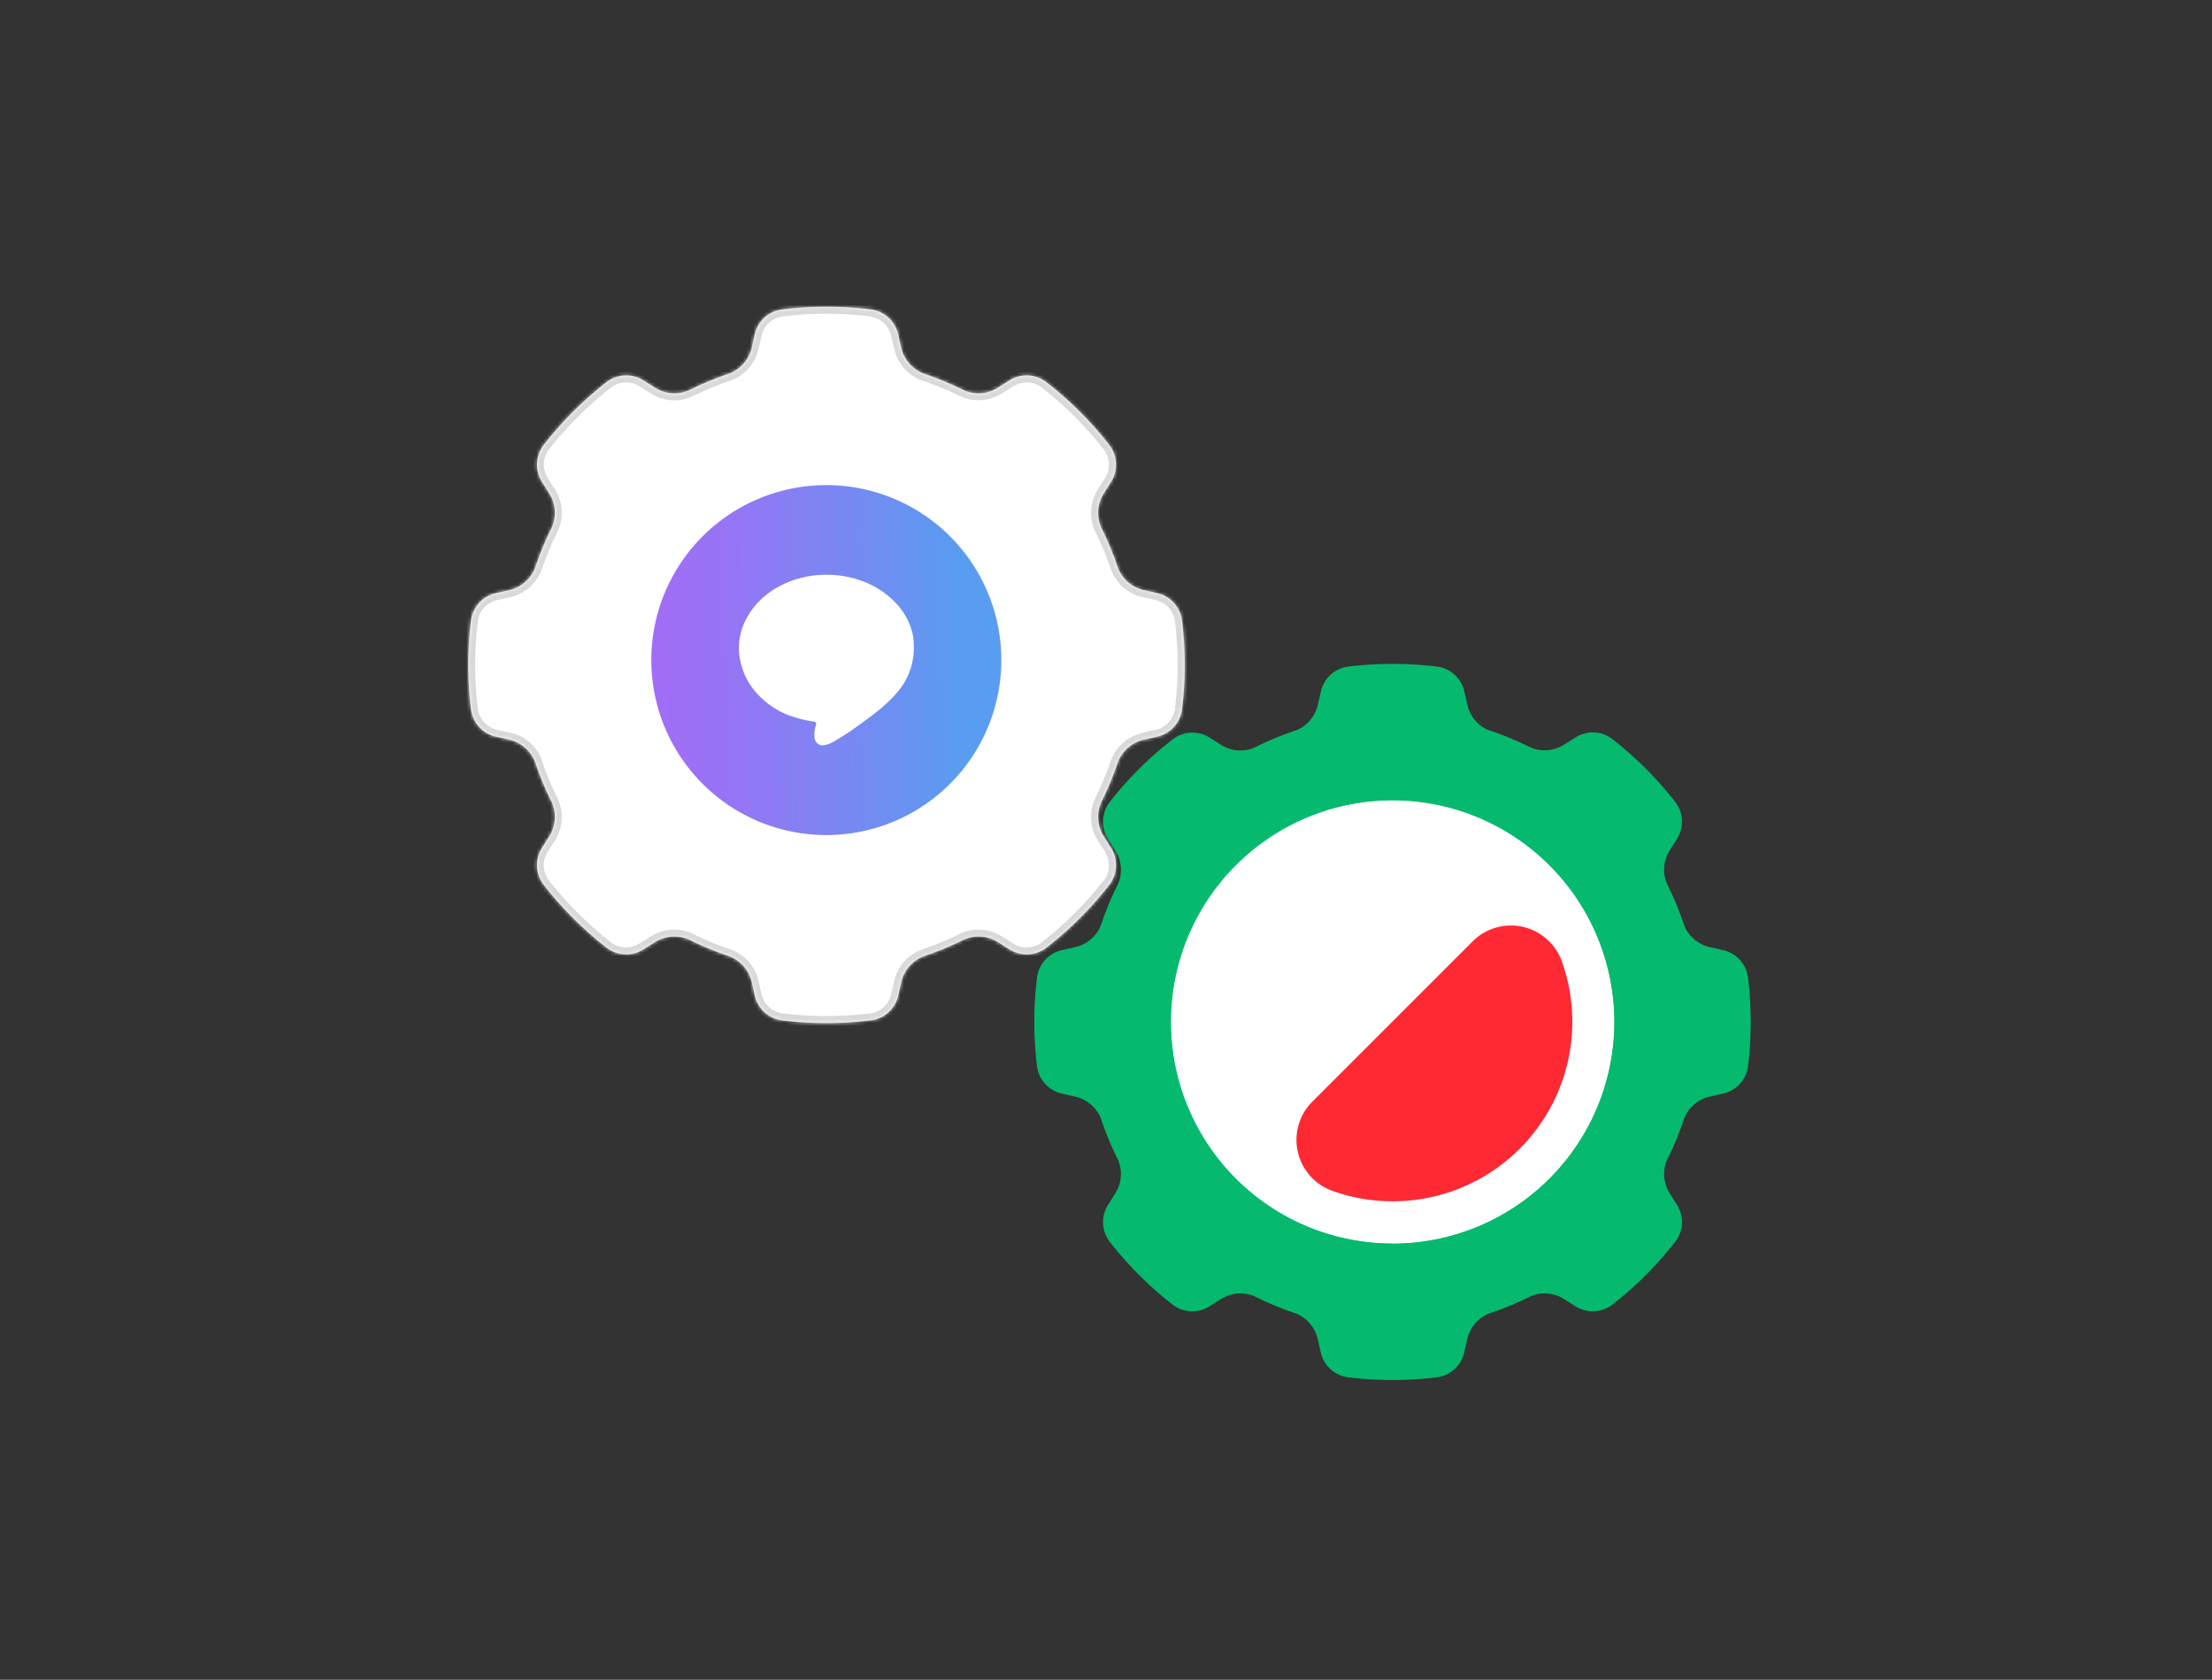 <svg id="Layer_1" data-name="Layer 1" xmlns="http://www.w3.org/2000/svg" xmlns:xlink="http://www.w3.org/1999/xlink"
     viewBox="0 0 632 480">
  <rect x="0" y="0" width="632" height="480" fill="#333333" stroke="none"/>
  <defs>
    <style>
      .cls-1,.cls-5{fill:#fff;}.cls-1,.cls-6{fill-rule:evenodd;}.cls-2{mask:url(#mask);}.cls-3{fill:#d8d9da;}.cls-4{fill:url(#linear-gradient);}.cls-6{fill:#05ba6e;}.cls-7{fill:#ff2934;}
    </style>
    <mask id="mask" x="131.77" y="85.66" width="208.68" height="208.68" maskUnits="userSpaceOnUse">
      <g id="path-3-inside-1">
        <path class="cls-1"
              d="M248.91,88.45a9.21,9.21,0,0,1,7.73,7.23l.86,3.81a10.44,10.44,0,0,0,6.94,7.46,88.9,88.9,0,0,1,10.36,4.3,10.42,10.42,0,0,0,10.18-.37l3.31-2.08a9.17,9.17,0,0,1,10.57.35A102.73,102.73,0,0,1,317,127.25a9.22,9.22,0,0,1,.35,10.58l-2.09,3.3a10.45,10.45,0,0,0-.37,10.18,85,85,0,0,1,4.3,10.37,10.42,10.42,0,0,0,7.46,6.93l3.81.86a9.21,9.21,0,0,1,7.23,7.74,102.72,102.72,0,0,1,0,25.59,9.21,9.21,0,0,1-7.23,7.73l-3.81.86a10.46,10.46,0,0,0-7.46,6.94,85.56,85.56,0,0,1-4.3,10.36,10.45,10.45,0,0,0,.37,10.18l2.09,3.3a9.22,9.22,0,0,1-.35,10.58,102.73,102.73,0,0,1-18.11,18.1,9.19,9.19,0,0,1-10.58.35l-3.3-2.08a10.45,10.45,0,0,0-10.18-.37,87.19,87.19,0,0,1-10.36,4.3,10.44,10.44,0,0,0-6.94,7.46l-.86,3.81a9.21,9.21,0,0,1-7.73,7.23,104,104,0,0,1-25.59,0,9.19,9.19,0,0,1-7.73-7.23l-.86-3.81a10.44,10.44,0,0,0-6.94-7.46,88,88,0,0,1-10.37-4.3,10.45,10.45,0,0,0-10.18.37l-3.3,2.08a9.19,9.19,0,0,1-10.58-.35,103,103,0,0,1-18.1-18.1,9.22,9.22,0,0,1-.35-10.58l2.08-3.3a10.42,10.42,0,0,0,.37-10.18,87.14,87.14,0,0,1-4.29-10.36,10.45,10.45,0,0,0-7.47-6.94l-3.8-.86a9.22,9.22,0,0,1-7.24-7.73,104,104,0,0,1,0-25.59,9.22,9.22,0,0,1,7.24-7.74l3.8-.86a10.42,10.42,0,0,0,7.47-6.93,86.6,86.6,0,0,1,4.29-10.37,10.42,10.42,0,0,0-.37-10.18l-2.08-3.3a9.22,9.22,0,0,1,.35-10.58,103,103,0,0,1,18.1-18.1,9.19,9.19,0,0,1,10.58-.35l3.3,2.08a10.42,10.42,0,0,0,10.18.37,89.77,89.77,0,0,1,10.37-4.3,10.44,10.44,0,0,0,6.94-7.46l.86-3.81a9.19,9.19,0,0,1,7.73-7.23,104,104,0,0,1,25.59,0Z"/>
      </g>
    </mask>
    <linearGradient id="linear-gradient" x1="-1539.96" y1="1071.3" x2="-1537.71" y2="1071.34"
                    gradientTransform="matrix(41, 0, 0, -41, 63321, 44112.79)" gradientUnits="userSpaceOnUse">
      <stop offset="0" stop-color="#a56bf6"/>
      <stop offset="0.29" stop-color="#9675f5"/>
      <stop offset="0.77" stop-color="#6d8ff2"/>
      <stop offset="1" stop-color="#589df0"/>
    </linearGradient>
  </defs>
  <path class="cls-1"
        d="M248.91,88.45a9.21,9.21,0,0,1,7.73,7.23l.86,3.81a10.44,10.44,0,0,0,6.94,7.46,88.9,88.9,0,0,1,10.36,4.3,10.42,10.42,0,0,0,10.18-.37l3.31-2.08a9.17,9.17,0,0,1,10.57.35A102.73,102.73,0,0,1,317,127.25a9.22,9.22,0,0,1,.35,10.58l-2.09,3.3a10.45,10.45,0,0,0-.37,10.18,85,85,0,0,1,4.3,10.37,10.42,10.42,0,0,0,7.46,6.93l3.81.86a9.21,9.21,0,0,1,7.23,7.74,102.72,102.72,0,0,1,0,25.59,9.21,9.21,0,0,1-7.23,7.73l-3.81.86a10.46,10.46,0,0,0-7.46,6.94,85.56,85.56,0,0,1-4.3,10.36,10.45,10.45,0,0,0,.37,10.18l2.09,3.3a9.22,9.22,0,0,1-.35,10.58,102.73,102.73,0,0,1-18.11,18.1,9.19,9.19,0,0,1-10.58.35l-3.3-2.08a10.45,10.45,0,0,0-10.18-.37,87.19,87.19,0,0,1-10.36,4.3,10.44,10.44,0,0,0-6.94,7.46l-.86,3.81a9.21,9.21,0,0,1-7.73,7.23,104,104,0,0,1-25.59,0,9.19,9.19,0,0,1-7.73-7.23l-.86-3.81a10.44,10.44,0,0,0-6.94-7.46,88,88,0,0,1-10.37-4.3,10.45,10.45,0,0,0-10.18.37l-3.3,2.08a9.19,9.19,0,0,1-10.58-.35,103,103,0,0,1-18.1-18.1,9.22,9.22,0,0,1-.35-10.58l2.08-3.3a10.42,10.42,0,0,0,.37-10.18,87.14,87.14,0,0,1-4.29-10.36,10.45,10.45,0,0,0-7.47-6.94l-3.8-.86a9.22,9.22,0,0,1-7.24-7.73,104,104,0,0,1,0-25.59,9.22,9.22,0,0,1,7.24-7.74l3.8-.86a10.42,10.42,0,0,0,7.47-6.93,86.6,86.6,0,0,1,4.29-10.37,10.42,10.42,0,0,0-.37-10.18l-2.08-3.3a9.22,9.22,0,0,1,.35-10.58,103,103,0,0,1,18.1-18.1,9.19,9.19,0,0,1,10.58-.35l3.3,2.08a10.42,10.42,0,0,0,10.18.37,89.77,89.77,0,0,1,10.37-4.3,10.44,10.44,0,0,0,6.94-7.46l.86-3.81a9.19,9.19,0,0,1,7.73-7.23,104,104,0,0,1,25.59,0Z"/>
  <g class="cls-2">
    <path class="cls-3"
          d="M215.59,95.68l-2-.44Zm-.86,3.81,2,.44Zm-41.37,9.66-1.23-1.58Zm-18.45,28.68-1.69,1.07Zm2.45,13.48,1.8.89ZM157,141.13l1.7-1.07ZM145.6,168.61l.44,2Zm7.47-6.93-1.9-.65Zm-18.51,15.53-2-.25Zm7.24-7.74-.45-1.95Zm0,41.06-.44,1.95Zm13.46,42.22,1.58-1.23Zm-.35-10.58-1.69-1.07Zm18.45,28.68-1.22,1.58Zm24.06-2.1-.88,1.8Zm-10.18.37-1.07-1.69Zm36.08,22.43.24-2Zm-7.73-7.23-2,.44Zm48.85-11.27-.65-1.89ZM285,269.12l-1.06,1.69Zm-10.18-.37.89,1.8Zm24.06,2.1,1.23,1.58Zm-10.58.35-1.06,1.7Zm29-29L319,241.1ZM317,252.75l1.57,1.23Zm9.65-41.36-.44-1.95Zm-7.46,6.94-1.89-.65Zm0-56.65,1.89-.65Zm7.46,6.93-.44,2Zm-11.39-27.48-1.69-1.07Zm-.37,10.18,1.8-.88Zm2.46-13.48-1.69-1.07Zm-29-29,1.06,1.69Zm10.57.35-1.22,1.58Zm-24.06,2.1.88-1.79Zm10.18-.37-1.06-1.69ZM153.07,218.33l-1.9.64Zm-7.47-6.94.44-1.95Zm111-115.71-1.95.44Zm58.22,133-1.79-.88Zm.37,10.18-1.69,1.07ZM157.36,228.69l-1.79.88ZM257.5,99.49l-1.95.44Zm6.94,7.46-.65,1.9Zm-5-7.9-.86-3.81-3.9.88.86,3.81Zm16.23,10.41a86.59,86.59,0,0,0-10.6-4.4l-1.29,3.79A85.61,85.61,0,0,1,273.92,113Zm11.54-2.35-3.3,2.08,2.13,3.38,3.3-2.08Zm10.42,3.62a101.08,101.08,0,0,1,17.75,17.75l3.16-2.46a105,105,0,0,0-18.46-18.45Zm19.28,31.47,2.09-3.3-3.38-2.14-2.09,3.3ZM321.05,161a89.51,89.51,0,0,0-4.39-10.6l-3.59,1.77a84.83,84.83,0,0,1,4.2,10.12Zm9.82,6.49-3.81-.86-.88,3.91,3.81.86Zm4.81,9.93a101.9,101.9,0,0,1,.78,12.55h4a105.8,105.8,0,0,0-.81-13Zm.78,12.55a101.9,101.9,0,0,1-.78,12.55l4,.49a105.8,105.8,0,0,0,.81-13Zm-9.4,23.34,3.81-.86-.88-3.9-3.81.86Zm-10.4,16.23a88.14,88.14,0,0,0,4.39-10.6l-3.78-1.29a85.67,85.67,0,0,1-4.2,10.13ZM319,241.1l-2.09-3.3-3.38,2.14,2.09,3.3Zm-3.62,10.42a101.08,101.08,0,0,1-17.75,17.75l2.45,3.16A105,105,0,0,0,318.54,254Zm-31.47,19.29,3.3,2.09,2.13-3.39-3.3-2.08Zm-18.84,4.13a89,89,0,0,0,10.61-4.39L273.92,267a87.39,87.39,0,0,1-10.13,4.2Zm-6.49,9.82.86-3.81-3.9-.88-.86,3.81Zm-9.93,4.81a101.9,101.9,0,0,1-12.55.77v4a104.16,104.16,0,0,0,13-.81Zm-12.55.77a101.9,101.9,0,0,1-12.55-.77l-.49,4a104,104,0,0,0,13,.81ZM212.78,281l.86,3.81,3.9-.88-.86-3.81Zm-16.24-10.4a89.51,89.51,0,0,0,10.6,4.39l1.29-3.78a86.52,86.52,0,0,1-10.12-4.2ZM185,272.9l3.3-2.09-2.14-3.38-3.3,2.08Zm-10.42-3.63a100.75,100.75,0,0,1-17.75-17.75L153.68,254a105,105,0,0,0,18.46,18.45ZM155.3,237.8l-2.08,3.3,3.38,2.14,2.09-3.3ZM151.17,219a89.85,89.85,0,0,0,4.4,10.6l3.59-1.76a85.67,85.67,0,0,1-4.2-10.13Zm-9.81-6.49,3.8.86.88-3.9-3.8-.86Zm-4.81-9.93a101.9,101.9,0,0,1-.78-12.55h-4a105.8,105.8,0,0,0,.81,13ZM135.77,190a101.9,101.9,0,0,1,.78-12.55l-4-.49a105.8,105.8,0,0,0-.81,13Zm9.39-23.34-3.81.86.89,3.91,3.8-.86Zm10.41-16.23a91.28,91.28,0,0,0-4.4,10.6l3.79,1.29a84.83,84.83,0,0,1,4.2-10.12Zm-2.35-11.53,2.08,3.3,3.39-2.14-2.09-3.3Zm3.62-10.42a100.75,100.75,0,0,1,17.75-17.75l-2.46-3.16A105.29,105.29,0,0,0,153.68,126Zm31.47-19.29-3.3-2.08-2.14,3.38,3.3,2.08Zm18.83-4.13a87.91,87.91,0,0,0-10.6,4.4l1.77,3.58a84.77,84.77,0,0,1,10.12-4.19Zm6.5-9.82-.86,3.81,3.9.88.86-3.81Zm9.93-4.81a101.74,101.74,0,0,1,12.54-.77v-4a104,104,0,0,0-13,.81Zm12.54-.77a101.9,101.9,0,0,1,12.55.77l.5-4a104.16,104.16,0,0,0-13-.81Zm-18.57,6.46a7.2,7.2,0,0,1,6-5.69l-.5-4a11.18,11.18,0,0,0-9.43,8.77Zm-9.11,12.73a12.45,12.45,0,0,0,8.25-8.92l-3.9-.88a8.44,8.44,0,0,1-5.64,6Zm-22.26,3.72a12.42,12.42,0,0,0,12.14.47l-1.77-3.58a8.44,8.44,0,0,1-8.23-.27Zm-11.58-1.84a7.19,7.19,0,0,1,8.28-.24l2.14-3.38a11.2,11.2,0,0,0-12.88.46Zm-18,26a7.21,7.21,0,0,1,.24-8.28L153.68,126a11.21,11.21,0,0,0-.46,12.88Zm2.56,15.44a12.47,12.47,0,0,0-.47-12.14l-3.39,2.14a8.42,8.42,0,0,1,.27,8.23ZM146,170.57a12.45,12.45,0,0,0,8.92-8.25L151.17,161a8.43,8.43,0,0,1-6,5.63Zm-9.49,6.88a7.2,7.2,0,0,1,5.69-6l-.89-3.91a11.22,11.22,0,0,0-8.77,9.44Zm5.69,31.13a7.21,7.21,0,0,1-5.69-6l-4,.49a11.2,11.2,0,0,0,8.78,9.44Zm14.6,42.94a7.21,7.21,0,0,1-.24-8.28l-3.38-2.14a11.23,11.23,0,0,0,.46,12.88Zm26,18a7.18,7.18,0,0,1-8.28-.24l-2.45,3.16a11.2,11.2,0,0,0,12.87.47ZM198.31,267a12.42,12.42,0,0,0-12.14.47l2.14,3.38a8.44,8.44,0,0,1,8.23-.26Zm18.37,13.11a12.45,12.45,0,0,0-8.25-8.91l-1.29,3.78a8.44,8.44,0,0,1,5.64,6Zm6.88,9.5a7.2,7.2,0,0,1-6-5.69l-3.9.88a11.18,11.18,0,0,0,9.43,8.77Zm31.13-5.69a7.21,7.21,0,0,1-6,5.69l.5,4a11.18,11.18,0,0,0,9.43-8.77Zm9.1-12.72a12.46,12.46,0,0,0-8.24,8.91l3.9.88a8.45,8.45,0,0,1,5.63-6Zm22.26-3.73a12.4,12.4,0,0,0-12.13-.47l1.77,3.59a8.44,8.44,0,0,1,8.23.26Zm11.59,1.84a7.19,7.19,0,0,1-8.29.24l-2.13,3.39a11.2,11.2,0,0,0,12.87-.47Zm18-26a7.21,7.21,0,0,1-.24,8.28l3.15,2.46A11.21,11.21,0,0,0,319,241.1Zm10.55-33.8a12.42,12.42,0,0,0-8.91,8.24l3.78,1.29a8.46,8.46,0,0,1,6-5.63Zm9.5-6.89a7.21,7.21,0,0,1-5.69,6l.88,3.9a11.22,11.22,0,0,0,8.78-9.44ZM330,171.43a7.2,7.2,0,0,1,5.69,6l4-.49a11.23,11.23,0,0,0-8.78-9.44Zm-12.72-9.11a12.45,12.45,0,0,0,8.91,8.25l.88-3.91a8.44,8.44,0,0,1-6-5.63Zm-3.73-22.26a12.47,12.47,0,0,0-.47,12.14l3.59-1.77a8.44,8.44,0,0,1,.26-8.23Zm1.85-11.58a7.21,7.21,0,0,1,.24,8.28L319,138.9a11.23,11.23,0,0,0-.46-12.88Zm-26-18a7.21,7.21,0,0,1,8.29.24l2.45-3.16a11.18,11.18,0,0,0-12.87-.46ZM273.92,113a12.4,12.4,0,0,0,12.13-.47l-2.13-3.38a8.46,8.46,0,0,1-8.24.27ZM155,217.68a12.42,12.42,0,0,0-8.92-8.24l-.88,3.9a8.45,8.45,0,0,1,6,5.63ZM258.59,95.24a11.18,11.18,0,0,0-9.43-8.77l-.5,4a7.21,7.21,0,0,1,6,5.69Zm54.48,132.57a12.46,12.46,0,0,0,.47,12.13l3.38-2.14a8.44,8.44,0,0,1-.26-8.23ZM158.69,239.94a12.46,12.46,0,0,0,.47-12.13l-3.59,1.76a8.44,8.44,0,0,1-.27,8.23Zm96.86-140a12.45,12.45,0,0,0,8.24,8.92l1.29-3.79a8.45,8.45,0,0,1-5.63-6Z"/>
  </g>
  <path class="cls-4" d="M236.09,238.62a50,50,0,1,1,50-50A50,50,0,0,1,236.09,238.62Z"/>
  <path class="cls-1"
        d="M261,183.05v-.12h0l-.06-.49,0-.33,0-.1h0a19.06,19.06,0,0,0-4.89-9.59,25.05,25.05,0,0,0-9.72-6.4,29.66,29.66,0,0,0-10.2-1.78,28.67,28.67,0,0,0-13.39,3.24c-7.69,4.09-12.23,11.61-11.56,19.15a19.83,19.83,0,0,0,4.42,10.75,23.91,23.91,0,0,0,9.38,6.87,36.29,36.29,0,0,0,7,1.88l.29,0c.66.13.84.31.88.38a.83.83,0,0,1,0,.54l-.1.4a7.87,7.87,0,0,0-.31,3.34A2.33,2.33,0,0,0,235,213a8.73,8.73,0,0,0,3.93-1.52l.13-.08c2.44-1.43,4.74-3,6.47-4.29,3.78-2.73,8.07-5.83,11.29-9.83A19.43,19.43,0,0,0,261,183.05"/>
  <path class="cls-5" d="M471,292a73.1,73.1,0,1,1-73.1-73.1A73.1,73.1,0,0,1,471,292Z"/>
  <path class="cls-6"
        d="M397.89,355.38A63.38,63.38,0,1,0,334.51,292,63.38,63.38,0,0,0,397.89,355.38Zm0,24.34A87.72,87.72,0,1,0,310.17,292,87.72,87.72,0,0,0,397.89,379.72Z"/>
  <path class="cls-7"
        d="M380.66,340.29a51.31,51.31,0,0,0,65.58-65.58A15.46,15.46,0,0,0,420.75,269l-45.84,45.84A15.46,15.46,0,0,0,380.66,340.29Z"/>
  <path class="cls-6"
        d="M426.21,209a10.44,10.44,0,0,1-6.94-7.46l-.86-3.81a9.19,9.19,0,0,0-7.73-7.23,104,104,0,0,0-25.59,0,9.21,9.21,0,0,0-7.73,7.23l-.86,3.81a10.44,10.44,0,0,1-6.94,7.46,88.9,88.9,0,0,0-10.36,4.3,10.42,10.42,0,0,1-10.18-.37l-3.31-2.08a9.17,9.17,0,0,0-10.57.35A102.73,102.73,0,0,0,317,229.25a9.22,9.22,0,0,0-.35,10.58l2.09,3.3a10.45,10.45,0,0,1,.37,10.18,85,85,0,0,0-4.3,10.37,10.42,10.42,0,0,1-7.46,6.93l-3.81.86a9.21,9.21,0,0,0-7.23,7.74,102.72,102.72,0,0,0,0,25.59,9.21,9.21,0,0,0,7.23,7.73l3.81.86a10.46,10.46,0,0,1,7.46,6.93,85,85,0,0,0,4.3,10.37,10.45,10.45,0,0,1-.37,10.18l-2.09,3.3a9.22,9.22,0,0,0,.35,10.58,102.73,102.73,0,0,0,18.11,18.1,9.19,9.19,0,0,0,10.58.35l3.3-2.08a10.45,10.45,0,0,1,10.18-.37,87.19,87.19,0,0,0,10.36,4.3,10.44,10.44,0,0,1,6.94,7.46l.86,3.81a9.21,9.21,0,0,0,7.73,7.23,104,104,0,0,0,25.59,0,9.19,9.19,0,0,0,7.73-7.23l.86-3.81a10.44,10.44,0,0,1,6.94-7.46,88,88,0,0,0,10.37-4.3,10.45,10.45,0,0,1,10.18.37l3.3,2.08a9.19,9.19,0,0,0,10.58-.35,103,103,0,0,0,18.1-18.1,9.22,9.22,0,0,0,.35-10.58l-2.08-3.3a10.42,10.42,0,0,1-.37-10.18,86.6,86.6,0,0,0,4.29-10.37,10.46,10.46,0,0,1,7.47-6.93l3.8-.86a9.22,9.22,0,0,0,7.24-7.73,104,104,0,0,0,0-25.59,9.22,9.22,0,0,0-7.24-7.74l-3.8-.86a10.42,10.42,0,0,1-7.47-6.93,86.6,86.6,0,0,0-4.29-10.37,10.42,10.42,0,0,1,.37-10.18l2.08-3.3a9.22,9.22,0,0,0-.35-10.58,103,103,0,0,0-18.1-18.1,9.19,9.19,0,0,0-10.58-.35l-3.3,2.08a10.42,10.42,0,0,1-10.18.37A89.77,89.77,0,0,0,426.21,209Zm-28.32,146.4A63.35,63.35,0,1,0,334.53,292,63.35,63.35,0,0,0,397.89,355.35Z"/>
</svg>
